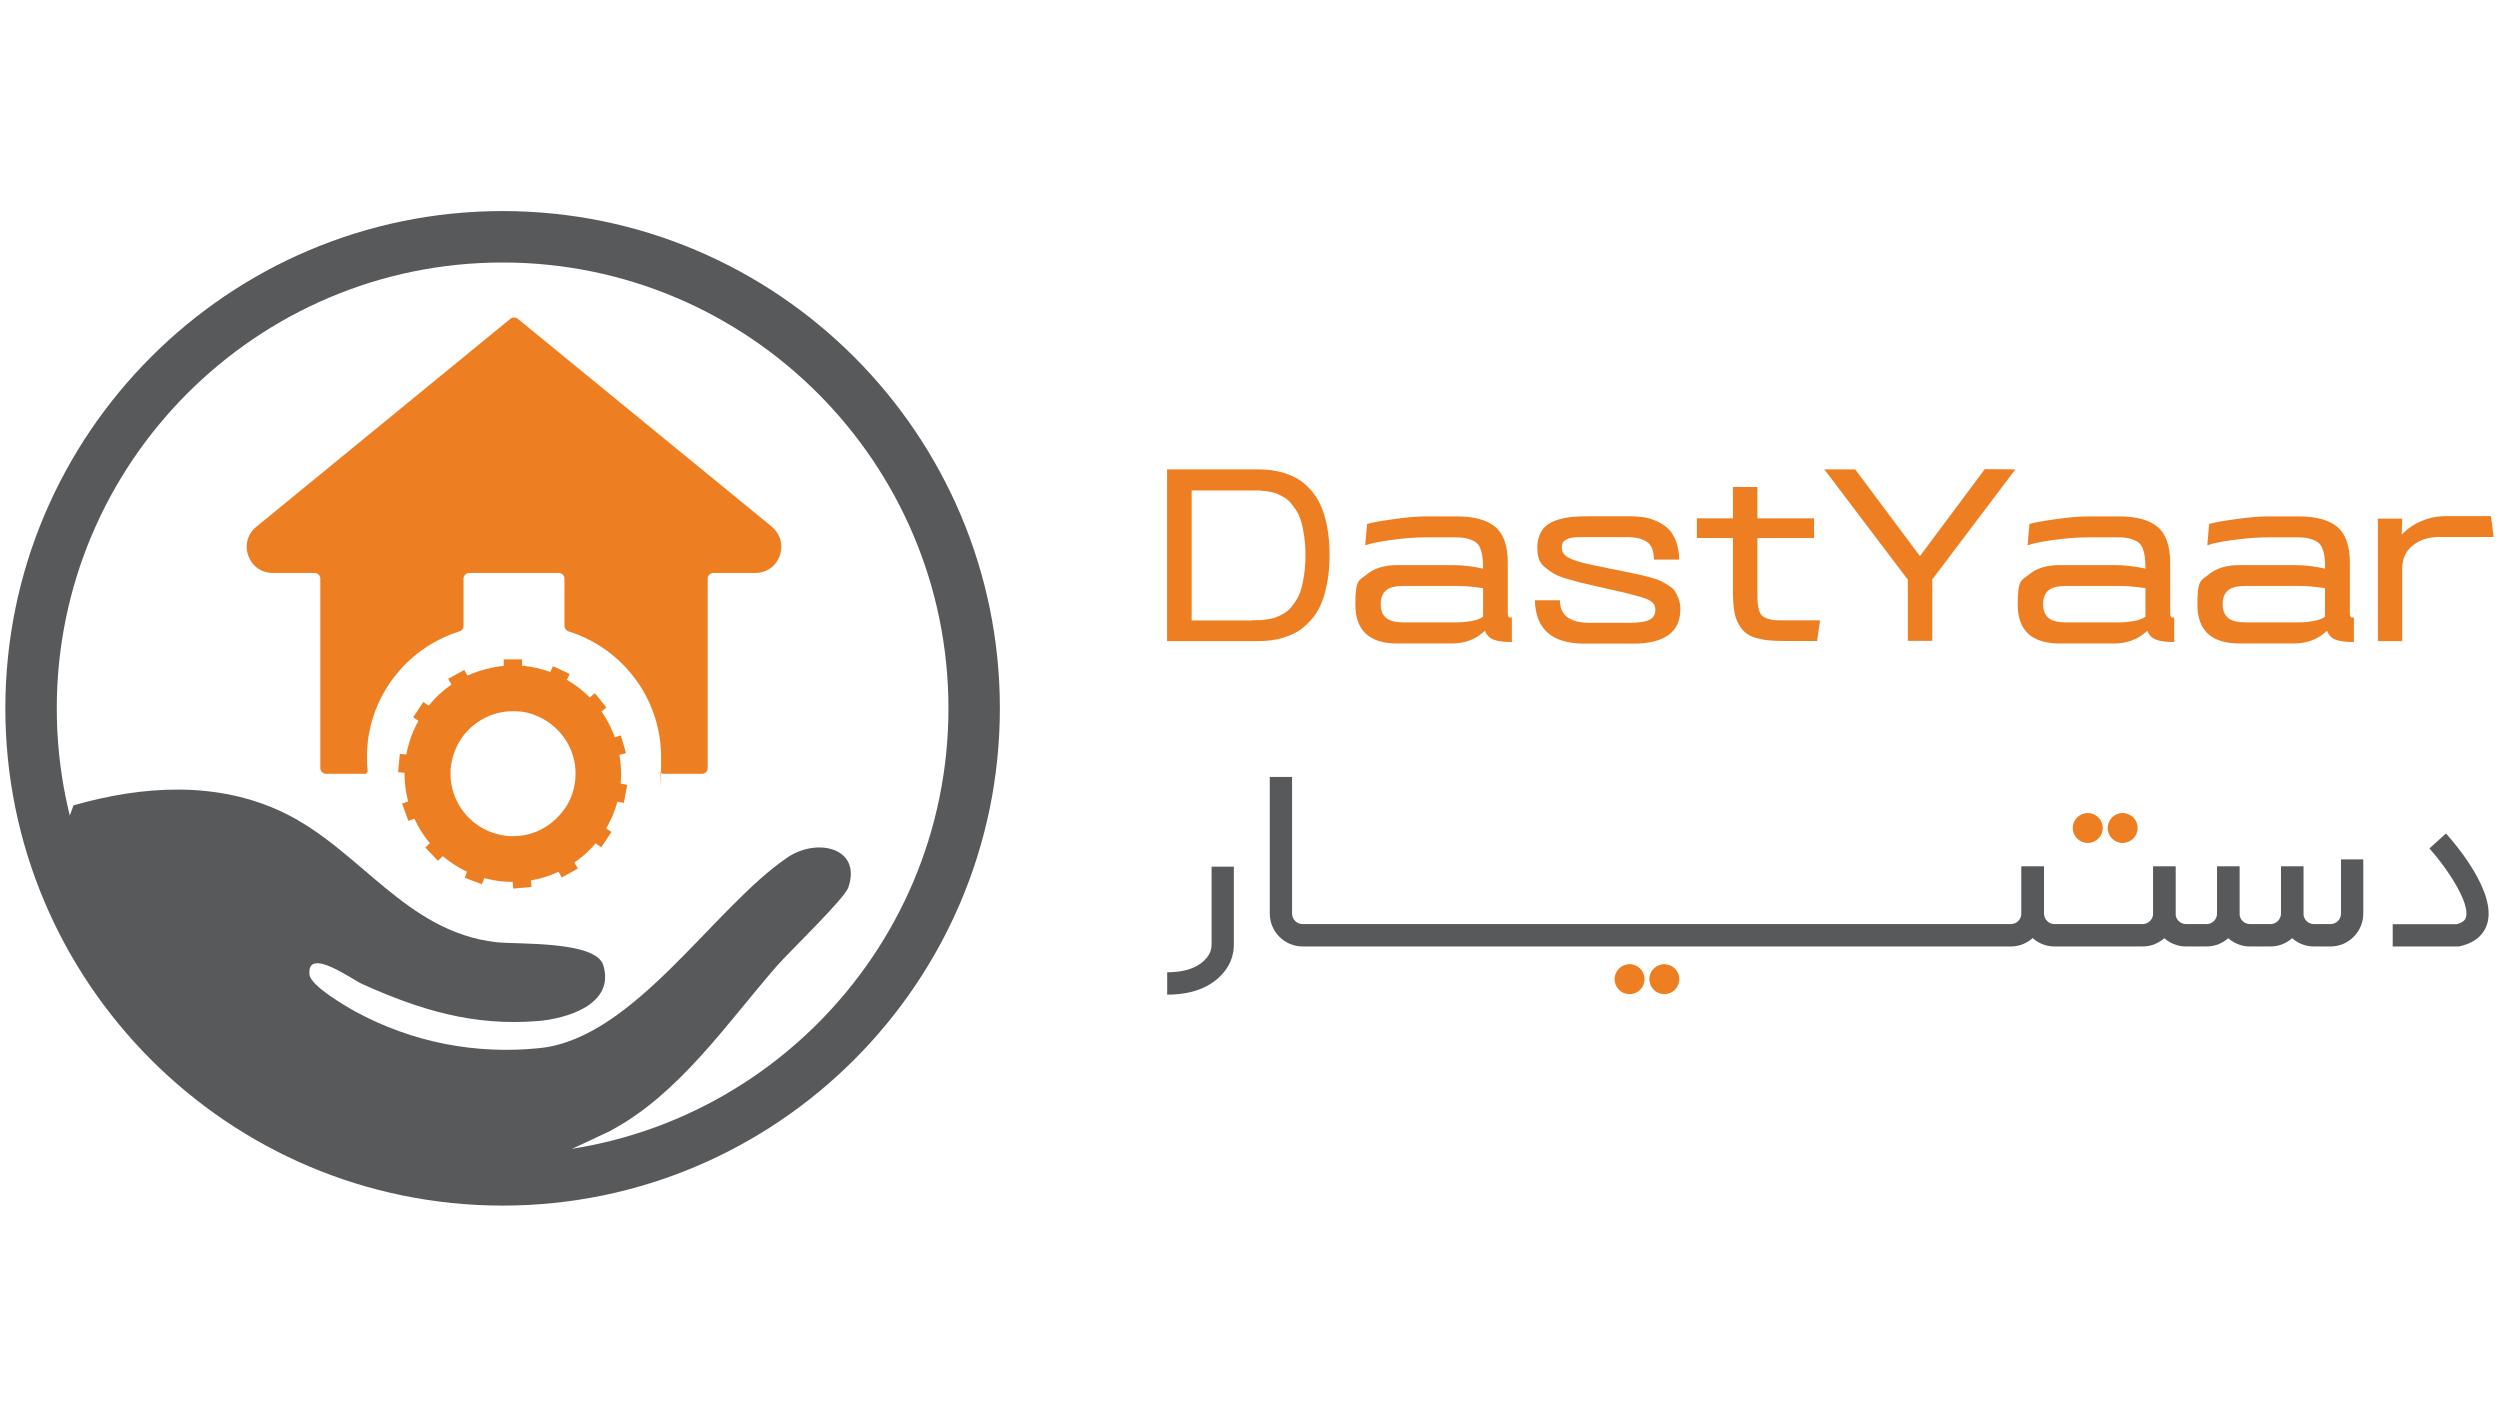 <?xml version="1.0" encoding="UTF-8"?>
<svg id="Layer_1" xmlns="http://www.w3.org/2000/svg" xmlns:xlink="http://www.w3.org/1999/xlink" version="1.1" viewBox="0 0 1920 1080">
  <!-- Generator: Adobe Illustrator 29.3.1, SVG Export Plug-In . SVG Version: 2.1.0 Build 151)  -->
  <defs>
    <style>
      .st0, .st1 {
        fill: none;
      }

      .st2 {
        fill: #58595b;
      }

      .st3 {
        fill: #231f20;
      }

      .st4 {
        fill: #ee7e22;
      }

      .st1 {
        stroke: #ee7e22;
        stroke-miterlimit: 10;
        stroke-width: 14.1px;
      }

      .st5 {
        clip-path: url(#clippath);
      }
    </style>
    <clipPath id="clippath">
      <polygon class="st0" points="35.7 674.9 56.5 618.5 84.7 594.2 210.3 594.2 274.1 641.2 336 671.4 393.9 699.3 474.8 699.3 502.9 699.3 632.3 635.5 666 660.9 641.3 728.5 577.1 792.6 484.5 861.1 423.4 889.8 296.9 900.2 82 753.7 35.7 674.9"/>
    </clipPath>
  </defs>
  <path class="st2" d="M386,925.9c-210.6,0-381.9-171.3-381.9-381.9S175.4,162.1,386,162.1s381.9,171.3,381.9,381.9-171.3,381.9-381.9,381.9ZM386,201.6c-188.8,0-342.4,153.6-342.4,342.4s153.6,342.4,342.4,342.4,342.4-153.6,342.4-342.4-153.6-342.4-342.4-342.4Z"/>
  <path class="st4" d="M474.2,572.8c-3.1-11.9-8.9-22.8-16.6-32-7.7-9.3-17.5-16.8-28.5-22-10.7-5-22.6-7.8-35.2-7.8s-29.1,4-41.2,11c-11.1,6.3-20.5,15.1-27.6,25.6-7.7,11.2-12.6,24.5-14,38.8-.2,2.5-.4,5.1-.4,7.8,0,9.8,1.7,19.2,4.9,28,4.1,11.6,10.8,22,19.2,30.5,8.5,8.5,18.8,15.2,30.3,19.5,9,3.3,18.7,5.1,28.8,5.1s4.6,0,6.9-.3c12.4-1,24.1-4.8,34.4-10.8,10.5-6.1,19.7-14.3,26.6-24.2,6.9-9.8,11.7-21,13.9-33.3.9-4.8,1.3-9.6,1.3-14.6,0-7.4-1-14.6-2.8-21.4ZM433.1,621.8c-4,5.7-9.3,10.5-15.3,14-5.9,3.5-12.7,5.6-19.8,6.2-1.3.1-2.6.2-4,.2-5.8,0-11.4-1.1-16.6-3-6.7-2.5-12.6-6.3-17.5-11.3-4.9-4.9-8.7-10.9-11.1-17.6-1.9-5-2.8-10.5-2.8-16.1s0-3,.2-4.5c.8-8.2,3.7-15.9,8-22.4,4.1-6,9.6-11.1,16-14.8,7-4,15.1-6.3,23.8-6.3s14.1,1.6,20.3,4.5c6.4,3,12,7.4,16.5,12.7,4.4,5.3,7.8,11.6,9.6,18.4,1.1,3.9,1.6,8,1.6,12.3s-.2,5.7-.7,8.4c-1.2,7-4,13.6-8,19.2Z"/>
  <path class="st4" d="M592.9,404.6l-195.3-159.8c-1.6-1.3-3.9-1.3-5.6,0l-195.2,159.8c-14.5,11.9-6.1,35.4,12.6,35.4h32.2c2.4,0,4.4,2,4.4,4.4v145.5c0,2.4,2,4.4,4.4,4.4h30.6l1.4-1.9c-.4-3.6-.6-7.3-.6-11,0-45.3,30-83.7,71.1-96.5,1.9-.6,3.1-2.2,3.1-4.2v-36.3c0-2.4,2-4.4,4.4-4.4h68.7c2.4,0,4.4,2,4.4,4.4v36.3c0,1.9,1.3,3.6,3.1,4.2,41.1,12.8,71.1,51.2,71.1,96.5s-.2,7.4-.6,11l1.4,1.9h30.6c2.4,0,4.4-2,4.4-4.4v-145.5c0-2.4,2-4.4,4.4-4.4h32.2c18.8,0,27.1-23.5,12.6-35.4Z"/>
  <path class="st3" d="M194.9,154.1"/>
  <g class="st5">
    <path class="st2" d="M768.7,541.3c0,210.4-170.5,380.9-380.9,380.9S6.8,751.7,6.8,541.3,177.4,160.4,387.8,160.4s380.9,170.5,380.9,380.9ZM628.5,298.8c-118.9-120.7-319.6-132-452.3-27.1-105.9,83.7-149.2,214.9-119.7,346.8,53-15.2,110.5-18.9,161.3,5.6,59,28.4,93.5,91.5,163.3,99.5,16.1,1.8,76.5-1.2,82.2,17.6,9.3,30.3-28.2,41.2-50.6,43-49.5,3.9-90.3-8.6-134.6-28.5-7.9-3.6-42.7-29.1-40.4-7.1.9,8.4,27,23.7,35.1,28.2,43.5,23.7,92.6,33.3,142,28.1,72.3-7.6,133.1-107.8,190-146.4,22.7-15.4,57.2-7.5,46.7,23.1-3,8.7-45.3,49.3-55.1,60.5-38.4,44.2-75.1,98.4-127.4,126.2-.6,4.9,5.3,2,8,1.4,73.6-14.1,147.6-70.4,189.7-131,96.3-138.8,79.7-320.1-38.3-439.9Z"/>
  </g>
  <g>
    <g>
      <path class="st4" d="M896.3,492.3v-131.8h70c3.5,0,6.8.2,9.9.6,3.1.4,6.6,1.1,10.4,2.3,3.8,1.2,7.3,2.7,10.4,4.6,3.1,1.9,6.2,4.5,9.3,7.9,3.1,3.4,5.7,7.3,7.8,11.8,2.1,4.5,3.8,10,5.1,16.6,1.3,6.6,1.9,14,1.9,22.1s-.7,15.5-2,22.1c-1.3,6.6-3,12.2-5.1,16.7-2.1,4.5-4.7,8.4-7.9,11.8s-6.3,6-9.4,7.9c-3.2,1.9-6.6,3.4-10.4,4.6-3.8,1.2-7.2,1.9-10.3,2.3-3.1.4-6.4.6-9.8.6h-70ZM961.6,476.3c2.2,0,4,0,5.5,0s3.4-.2,5.8-.6c2.4-.3,4.5-.7,6.2-1.3,1.7-.6,3.6-1.5,5.9-2.7,2.2-1.2,4.1-2.6,5.6-4.2,1.5-1.6,3.1-3.7,4.7-6.2s3-5.4,3.9-8.6c1-3.2,1.7-7,2.4-11.5.6-4.4,1-9.3,1-14.7s-.3-10.2-1-14.7c-.6-4.4-1.4-8.3-2.4-11.5-.9-3.2-2.2-6.1-3.9-8.6-1.7-2.5-3.2-4.6-4.7-6.2-1.5-1.6-3.4-3-5.6-4.2-2.2-1.2-4.2-2.1-5.9-2.7-1.7-.6-3.7-1-6.2-1.3s-4.4-.5-5.8-.6c-1.4,0-3.3,0-5.5,0h-46.4v99.8h46.4Z"/>
      <path class="st4" d="M1140,484.8c-6.6,6.2-15,9.4-25.1,9.4h-41.7c-21.5,0-32.3-10-32.3-29.9s2.9-18.3,8.7-23.1c5.8-4.8,13.6-7.2,23.6-7.2h42.1c7.6,0,15.5.9,23.7,2.7,0-3.5-.2-6.3-.4-8.4-.2-2.1-.7-4.3-1.5-6.5-.8-2.3-1.9-4-3.4-5.1-1.5-1.2-3.5-2.1-6.2-2.9-2.6-.8-5.8-1.1-9.7-1.1h-22.8c-8.1,0-17,.7-26.6,2-9.6,1.3-16.2,2.7-19.9,4.1l1.4-16.4c3.3-1,9.9-2.2,19.7-3.6,9.8-1.4,18.3-2.2,25.5-2.2h23.5c13.5,0,23.4,2.7,29.8,8.1,6.4,5.4,9.6,14.6,9.6,27.6v39.3c0,.9.2,1.6.5,2,.3.4.6.6.9.7.3,0,.9,0,1.7,0v18.8c-6.1,0-10.7-.6-13.9-1.8-3.2-1.2-5.4-3.4-6.6-6.6h-.4ZM1139,473.7v-22c-8-1.2-14.7-1.7-20.1-1.7h-40.8c-6.4,0-10.9,1.1-13.6,3.4s-4.1,5.8-4.1,10.6,1.4,8.2,4.1,10.5c2.8,2.4,7.3,3.5,13.6,3.5h40.8c3.8,0,7.6-.4,11.5-1.1s6.7-1.8,8.6-3.3Z"/>
      <path class="st4" d="M1180.6,421.2c0-4,.6-7.4,1.8-10.3,1.2-2.9,2.9-5.3,5-7.1,2.1-1.8,4.9-3.3,8.3-4.4s7-1.9,10.8-2.3c3.8-.4,8.3-.6,13.5-.6h31.8c4,0,7.8.3,11.3.9,3.5.6,6.9,1.7,10.2,3.3,3.3,1.6,6.2,3.6,8.5,6,2.3,2.5,4.2,5.6,5.6,9.6s2.2,8.4,2.2,13.5h-19.4c0-6.6-1.8-11.1-5.3-13.6-3.5-2.5-8.9-3.7-16.2-3.7h-30.7c-2.2,0-3.9,0-5.1,0-1.2,0-2.7.1-4.4.3-1.7.2-3,.4-3.9.8-.9.4-1.8.8-2.7,1.4-.9.6-1.6,1.3-1.9,2.3-.4.9-.5,2.1-.5,3.4s.4,3.2,1.3,4.4c.9,1.2,2.2,2.3,4,3.3,1.8,1,4.1,1.9,7.1,2.8,2.9.9,6.3,1.7,10.2,2.5,3.9.8,8.5,1.8,13.8,2.9,1.5.2,2.6.5,3.3.6,1.8.4,4.5.9,8.1,1.7,4.8,1,8.3,1.7,10.6,2.2,2.3.5,5.3,1.2,9,2.2,3.7,1,6.5,1.9,8.3,2.8,1.8.9,3.9,2,6.2,3.5,2.4,1.5,4.1,3,5.1,4.7,1,1.7,2,3.6,2.8,5.9.8,2.3,1.2,4.9,1.2,7.8,0,8.6-3,15.2-9,19.6-6,4.4-15,6.7-26.9,6.7h-37.9c-24.7,0-37.4-11.1-37.9-33.3h19.2c0,11.5,7.6,17.3,22.8,17.3h32.2c6.5-.1,11.2-.9,14-2.4,2.9-1.5,4.3-4,4.3-7.7s-2.2-6.4-6.7-8.2c-4.5-1.8-14.5-4.4-30.1-7.8-1.7-.4-4.2-.9-7.4-1.7-5.9-1.3-10.2-2.3-13-3-2.8-.7-6.4-1.7-10.8-3-4.4-1.3-7.6-2.6-9.7-3.8-2.1-1.3-4.3-2.8-6.7-4.7-2.4-1.9-4-4-4.9-6.4-.9-2.4-1.3-5.2-1.3-8.3Z"/>
      <path class="st4" d="M1395.5,492.3h-24.1c-5.1,0-9.4-.2-12.9-.5-3.5-.3-6.9-1-10.1-1.9-3.2-.9-5.9-2.3-7.9-4-2-1.7-3.8-3.9-5.3-6.7-1.6-2.8-2.7-6.1-3.3-10-.6-3.9-1-8.6-1-14v-42h-27.7v-15.1h27.7v-24.1h18.8v24.1h43.5v15.1h-43.5v42c0,3.4,0,6.1.2,7.9.2,1.8.5,3.7,1.1,5.7.6,2,1.5,3.4,2.7,4.4,1.2.9,2.9,1.7,5,2.3,2.1.6,4.8.9,8,.9h31.1l-2.3,16Z"/>
      <path class="st4" d="M1401.1,360.5h23.7l49.7,66.6,49.8-66.8,23.5.2-63.8,84.5v47.2h-18.8v-47l-64.1-84.7Z"/>
      <path class="st4" d="M1648.7,484.8c-6.6,6.2-15,9.4-25.1,9.4h-41.7c-21.5,0-32.3-10-32.3-29.9s2.9-18.3,8.7-23.1c5.8-4.8,13.6-7.2,23.6-7.2h42.1c7.6,0,15.5.9,23.7,2.7,0-3.5-.2-6.3-.4-8.4-.2-2.1-.7-4.3-1.5-6.5-.8-2.3-1.9-4-3.4-5.1-1.5-1.2-3.5-2.1-6.2-2.9-2.6-.8-5.8-1.1-9.7-1.1h-22.8c-8.1,0-17,.7-26.6,2-9.6,1.3-16.2,2.7-19.9,4.1l1.4-16.4c3.3-1,9.9-2.2,19.7-3.6,9.8-1.4,18.3-2.2,25.5-2.2h23.5c13.5,0,23.4,2.7,29.8,8.1,6.4,5.4,9.6,14.6,9.6,27.6v39.3c0,.9.2,1.6.5,2,.3.4.6.6.9.7.3,0,.9,0,1.7,0v18.8c-6.1,0-10.7-.6-13.9-1.8-3.2-1.2-5.4-3.4-6.6-6.6h-.4ZM1647.7,473.7v-22c-8-1.2-14.7-1.7-20.1-1.7h-40.8c-6.4,0-10.9,1.1-13.6,3.4s-4.1,5.8-4.1,10.6,1.4,8.2,4.1,10.5c2.8,2.4,7.3,3.5,13.6,3.5h40.8c3.8,0,7.6-.4,11.5-1.1s6.7-1.8,8.6-3.3Z"/>
      <path class="st4" d="M1786.7,484.8c-6.6,6.2-15,9.4-25.1,9.4h-41.7c-21.5,0-32.3-10-32.3-29.9s2.9-18.3,8.7-23.1c5.8-4.8,13.6-7.2,23.6-7.2h42.1c7.6,0,15.5.9,23.7,2.7,0-3.5-.2-6.3-.4-8.4-.2-2.1-.7-4.3-1.5-6.5-.8-2.3-1.9-4-3.4-5.1-1.5-1.2-3.5-2.1-6.2-2.9-2.6-.8-5.8-1.1-9.7-1.1h-22.8c-8.1,0-17,.7-26.6,2-9.6,1.3-16.2,2.7-19.9,4.1l1.4-16.4c3.3-1,9.9-2.2,19.7-3.6,9.8-1.4,18.3-2.2,25.5-2.2h23.5c13.5,0,23.4,2.7,29.8,8.1,6.4,5.4,9.6,14.6,9.6,27.6v39.3c0,.9.2,1.6.5,2,.3.4.6.6.9.7.3,0,.9,0,1.7,0v18.8c-6.1,0-10.7-.6-13.9-1.8-3.2-1.2-5.4-3.4-6.6-6.6h-.4ZM1785.6,473.7v-22c-8-1.2-14.7-1.7-20.1-1.7h-40.8c-6.4,0-10.9,1.1-13.6,3.4s-4.1,5.8-4.1,10.6,1.4,8.2,4.1,10.5c2.8,2.4,7.3,3.5,13.6,3.5h40.8c3.8,0,7.6-.4,11.5-1.1s6.7-1.8,8.6-3.3Z"/>
      <path class="st4" d="M1844.9,410.3c3.9-4.2,8.8-7.6,14.7-10.1,5.8-2.5,12.1-3.8,18.9-3.8h34.6l2,16h-41.4c-8.6,0-15.6,2.2-20.9,6.7-5.3,4.4-7.9,10.3-7.9,17.6v55.7h-18.7v-94.1h18.7l-.4,12h.4Z"/>
    </g>
    <g>
      <path class="st2" d="M1888.7,726.9h-51.1v-17.1h49.1c6-1.6,6.8-4.2,7.1-5.2,3.5-11.1-14.7-38.2-28-53l12.7-11.5c6.6,7.3,39.3,45.2,31.6,69.6-1.9,6-7,13.8-20.5,16.9l-.9.2Z"/>
      <path class="st2" d="M1789.8,726.9h-12.7c-13.9,0-25.2-11.3-25.2-25.3v-36.1h17.1v36.1c0,4.5,3.7,8.1,8.1,8.1h12.7c4.5,0,8.1-3.7,8.1-8.1v-41.6h17.1v41.6c0,13.9-11.3,25.3-25.2,25.3Z"/>
      <path class="st2" d="M1743.7,726.9h-15.7c-13.9,0-25.2-11.3-25.2-25.3v-36.1h17.1v36.1c0,4.5,3.7,8.1,8.1,8.1h15.7c4.5,0,8.1-3.7,8.1-8.1v-36.1h17.1v36.1c0,13.9-11.3,25.3-25.2,25.3Z"/>
      <path class="st2" d="M1694.6,726.9h-15.7c-13.9,0-25.2-11.3-25.2-25.3v-36.1h17.1v36.1c0,4.5,3.7,8.1,8.1,8.1h15.7c4.5,0,8.1-3.7,8.1-8.1v-36.1h17.1v36.1c0,13.9-11.3,25.3-25.2,25.3Z"/>
      <path class="st2" d="M1645.5,726.9h-67.6c-13.9,0-25.2-11.3-25.2-25.3v-36.1h17.1v36.1c0,4.5,3.7,8.1,8.1,8.1h67.6c4.5,0,8.1-3.7,8.1-8.1v-36.1h17.1v36.1c0,13.9-11.3,25.3-25.2,25.3Z"/>
      <path class="st2" d="M1544.4,726.9h-543.9c-13.9,0-25.3-11.3-25.3-25.3v-104.9h17.1v104.9c0,4.5,3.7,8.1,8.1,8.1h543.9c4.5,0,8.1-3.7,8.1-8.1v-36.1h17.1v36.1c0,13.9-11.3,25.3-25.2,25.3Z"/>
      <path class="st2" d="M896.4,763.8v-17.1c19.4,0,28-7.2,31.8-13.1,1.5-2.4,2.3-5.2,2.3-8.3v-59.7h17.1v59.7c0,6.3-1.7,12.4-4.9,17.5-6.1,9.6-19.1,21.1-46.3,21.1Z"/>
      <circle class="st4" cx="1630.2" cy="635.9" r="11.5"/>
      <circle class="st4" cx="1603.4" cy="635.9" r="11.5"/>
      <circle class="st4" cx="1278.2" cy="752" r="11.5"/>
      <circle class="st4" cx="1251.5" cy="752" r="11.5"/>
    </g>
  </g>
  <polyline class="st1" points="393.9 506.4 393.9 509.6 393.9 545.4"/>
  <polyline class="st1" points="431.1 514.6 429.7 517.6 414.5 550"/>
  <polyline class="st1" points="461.3 537.9 458.8 539.9 431.3 563"/>
  <polyline class="st1" points="478.8 571.6 475.7 572.5 441.1 581.7"/>
  <polyline class="st1" points="480.4 609.7 477.2 609.1 442 602.8"/>
  <polyline class="st1" points="465.7 644.8 463 643 433.8 622.3"/>
  <polyline class="st1" points="437.6 670.5 436 667.6 418.2 636.6"/>
  <polyline class="st1" points="401.2 681.8 400.9 678.6 398 642.9"/>
  <polyline class="st1" points="363.5 676.6 364.6 673.7 377 640"/>
  <polyline class="st1" points="331.5 656 333.8 653.8 359.2 628.5"/>
  <polyline class="st1" points="311.2 623.8 314.2 622.7 348 610.7"/>
  <polyline class="st1" points="306.4 586 309.6 586.3 345.3 589.7"/>
  <polyline class="st1" points="321.2 545 323.9 546.8 353.5 566.9"/>
  <polyline class="st1" points="350.4 517.9 352 520.8 369.7 551.8"/>
</svg>